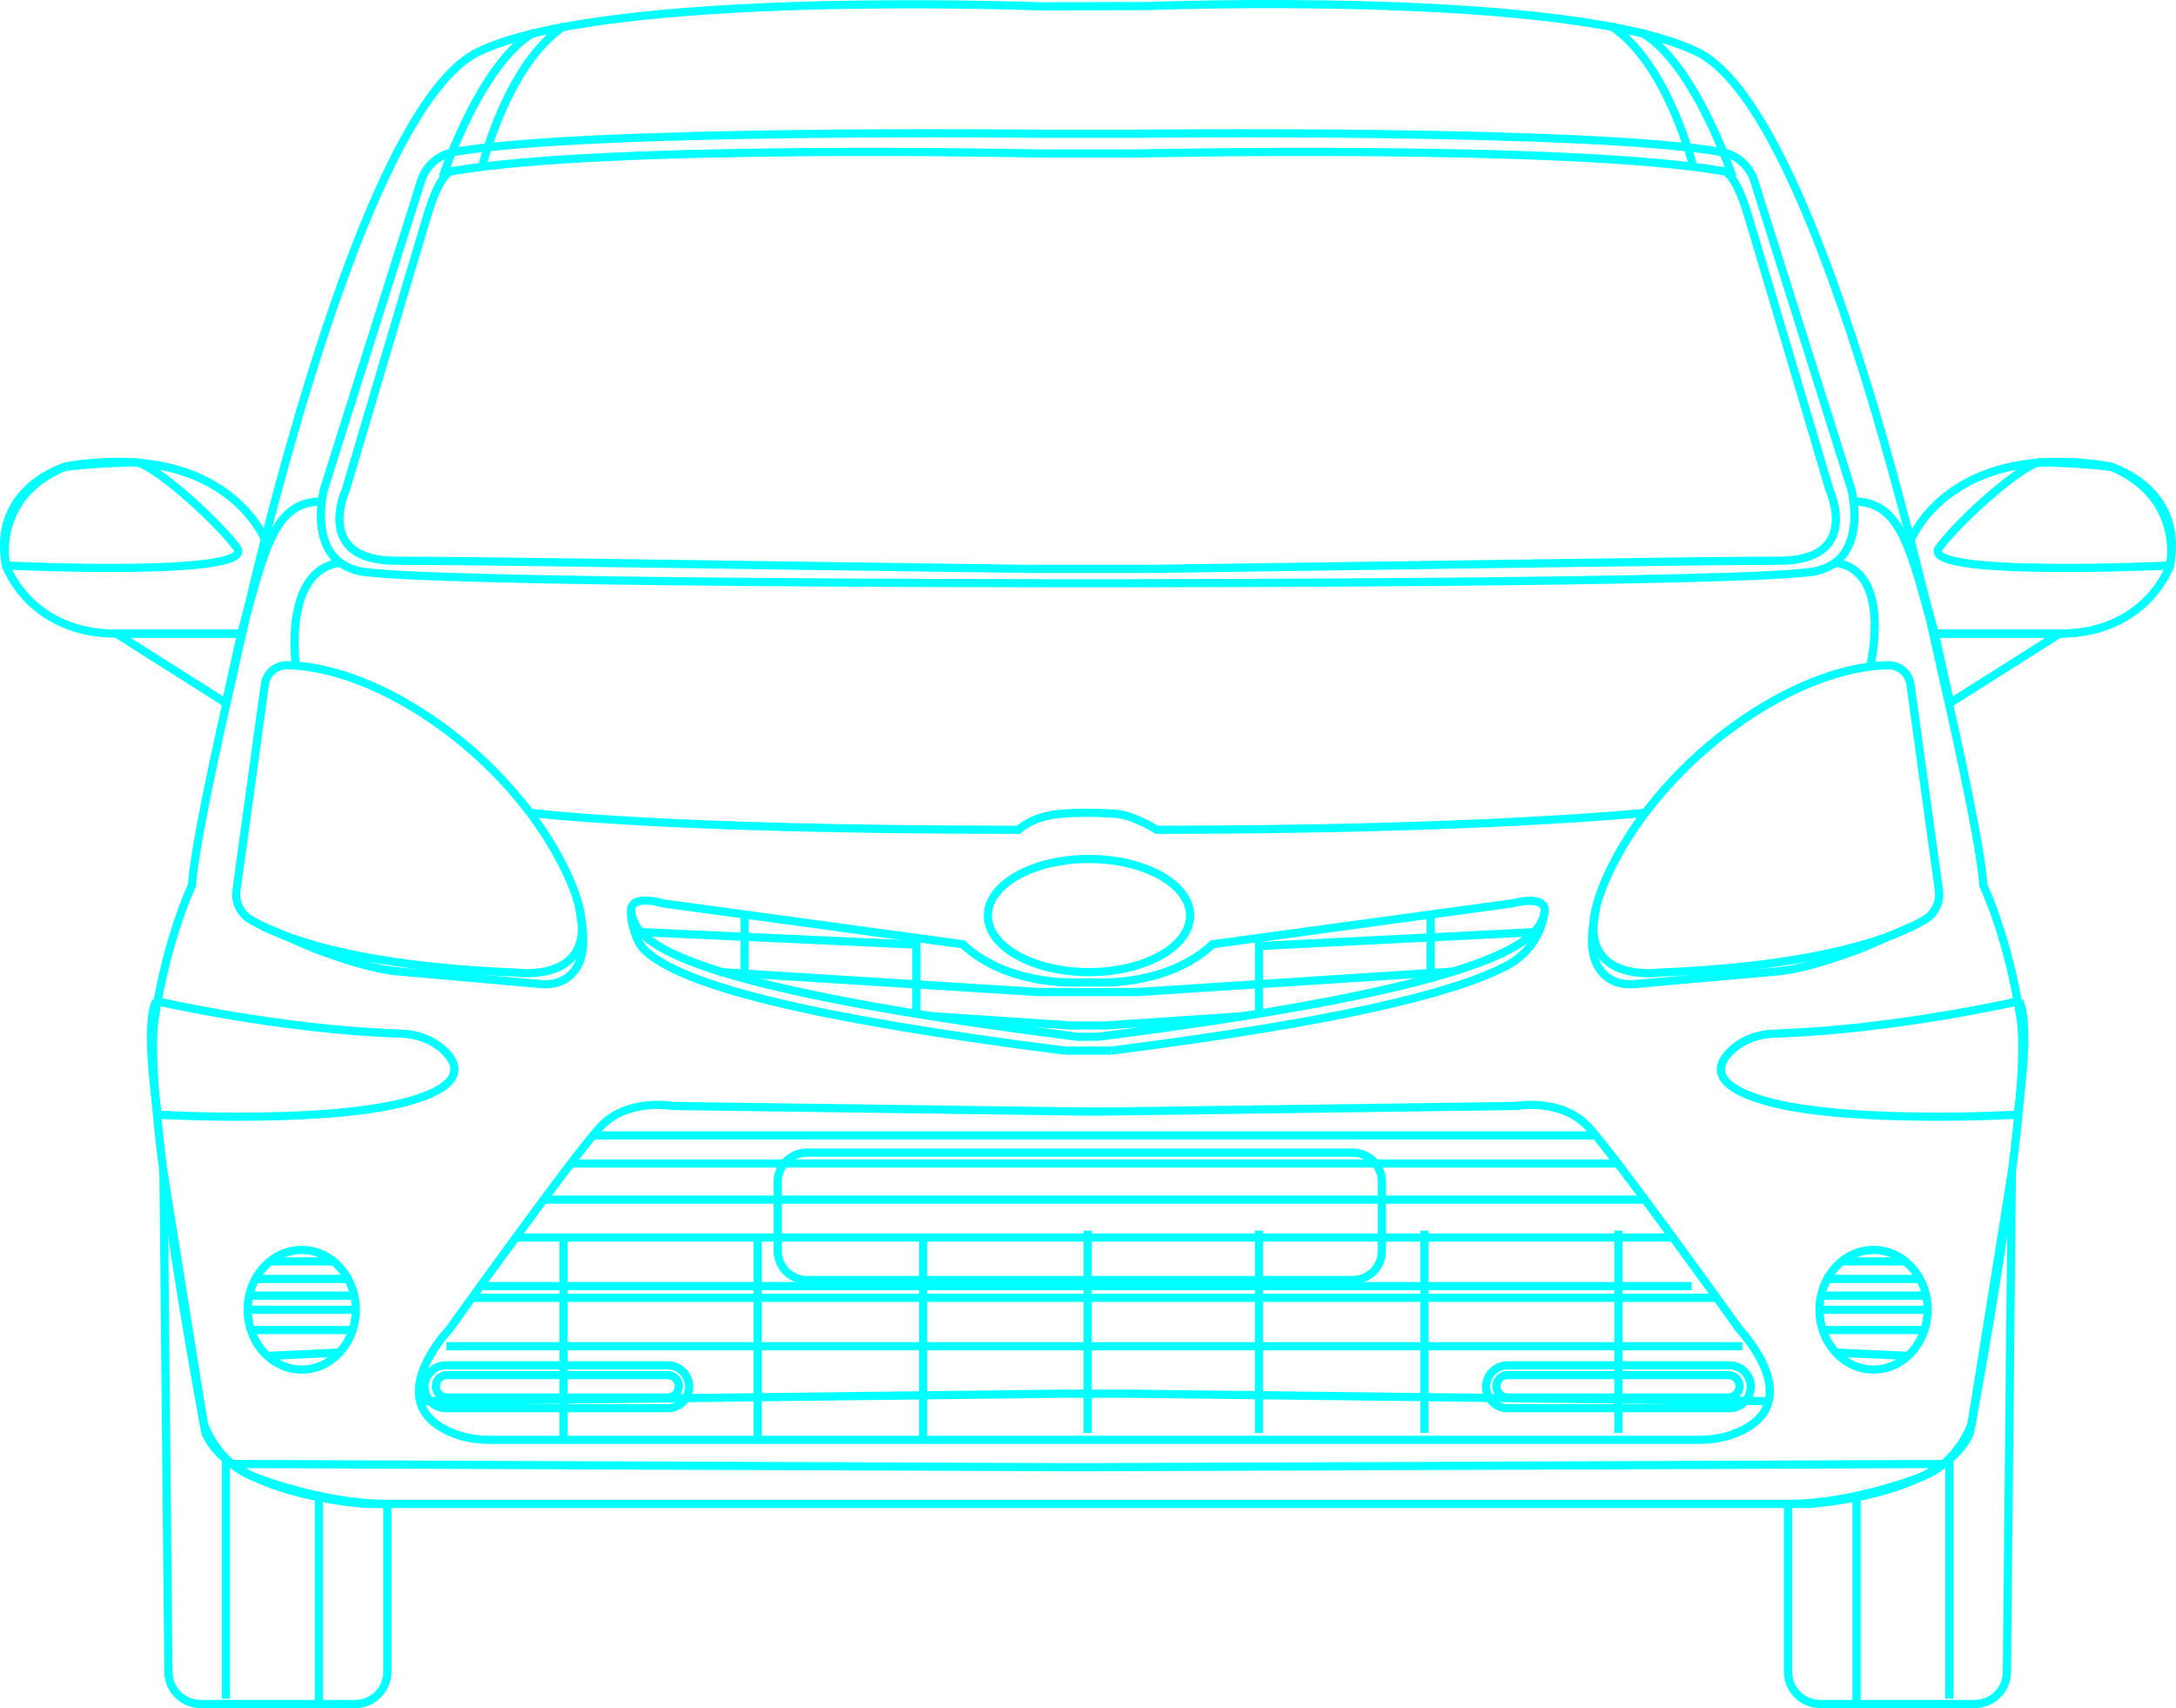 <?xml version="1.0" encoding="UTF-8" standalone="no"?>
<svg
   xmlns:dc="http://purl.org/dc/elements/1.1/"
   xmlns:cc="http://creativecommons.org/ns#"
   xmlns:rdf="http://www.w3.org/1999/02/22-rdf-syntax-ns#"
   xmlns:svg="http://www.w3.org/2000/svg"
   xmlns="http://www.w3.org/2000/svg"
   xmlns:sodipodi="http://sodipodi.sourceforge.net/DTD/sodipodi-0.dtd"
   xmlns:inkscape="http://www.inkscape.org/namespaces/inkscape"
   xml:space="preserve"
   width="93.95mm"
   height="73.735mm"
   style="clip-rule:evenodd;fill-rule:evenodd;image-rendering:optimizeQuality;shape-rendering:geometricPrecision;text-rendering:geometricPrecision"
   viewBox="0 0 93.95 73.735"
   version="1.1"
   id="svg1090"
   sodipodi:docname="Toyota_Aygo_5T_2012f.svg"
   inkscape:version="1.0.1 (3bc2e813f5, 2020-09-07)"><sodipodi:namedview
   pagecolor="#ffffff"
   bordercolor="#666666"
   borderopacity="1"
   objecttolerance="10"
   gridtolerance="10"
   guidetolerance="10"
   inkscape:pageopacity="0"
   inkscape:pageshadow="2"
   inkscape:window-width="1920"
   inkscape:window-height="990"
   id="namedview1092"
   showgrid="false"
   inkscape:zoom="1.4142136"
   inkscape:cx="129.18936"
   inkscape:cy="210.74835"
   inkscape:window-x="-11"
   inkscape:window-y="-11"
   inkscape:window-maximized="1"
   inkscape:current-layer="svg1090" />
 <defs
   id="defs4">
  <style
   type="text/css"
   id="style2">
   <![CDATA[
    .str2 {stroke:#1E1F21;stroke-width:0.176}
    .str1 {stroke:#1F1A17;stroke-width:0.176}
    .str0 {stroke:#1F1A17;stroke-width:0.353}
    .fil9 {fill:none}
    .fil2 {fill:none;fill-rule:nonzero}
    .fil11 {fill:#1F1A17;fill-rule:nonzero}
    .fil1 {fill:#7F7F7F;fill-rule:nonzero}
    .fil10 {fill:#1E1F21;fill-rule:nonzero}
    .fil4 {fill:#333637;fill-rule:nonzero}
    .fil7 {fill:#ABAAAA;fill-rule:nonzero}
    .fil3 {fill:#C2C1C1;fill-rule:nonzero}
    .fil6 {fill:#D92B23;fill-rule:nonzero}
    .fil8 {fill:#DB2621;fill-rule:nonzero}
    .fil5 {fill:#E0E3E3;fill-rule:nonzero}
    .fil0 {fill:white;fill-rule:nonzero}
   ]]>
  </style>
 
  
  
  
  
  
  
  
  
  
  
  
  
  
  
  
  
  
  
  
  
  
  
  
  
  
  
 
  
  
 
  
  
  
  
  
  
  
  
  
  
  
  
  
  
  
  
  
  
  
  
  
  
  
 
  
  
  
  
 
  
  
  
  
  
  
  
  
  
  
  
  
  
  
  
  
  
  
  
  
  
  
  
  
  
  
  
  
  
  
  
  
  
  
  
  
  
  
  
  
  
  
  
  
  
  
  
  
  
  
  
  
  
  
  
  
  
  
  
  
  
  
  
  
  
  
  
  
  
  
  
  
  
  
  
  
  
  
  
  
  
  
  
  
  
  
  
  
  
  
  
  
  
  
  
  
  
  
  
  
  
  
  
  
  
  
  
  
  
  
  
  
  
  
  
  
  
  
  
  
  
  
  
  
  
  
  
  
  
  
  
  
  
  
  
  
  
  
  
  
  
  
  
  
  
  
  
  
  
  
  
  
  
  
  
 
  
  
  
  
  
  
  
  
  
 
  
  
  
  
  
  
  
  
  
  
  
  
  
  
  
  
  
  
  
  
  
  
  
  
  
  
  
  
  
  
  
  
  
  
  
  
  
  
  
  
  
  
  
  
  
  
  
  
  
  
  
 
  
  
  
  
  
  
  
  
  
  
  
  
  
  
  
  
  
  
  
  
  
  
  
  
  
  
  
  
  
  
  
  
  
  
  
  
  
  
  
  
  
  
  
  
  
  
  
  
  
  
  
  
  
  
  
  
  
  
  
  
  
  
  
  
  
  
 
  
  
  
  
  
  
  
  
  
  
  
  
  
  
  
  
  
  
  
  
  
  
  
 
  
  
  
  
  
  
  
  
  
  
  
  
 
  
  
  
  
  
  
  
  
  
  
  
  
  
  
  
  
  
  
  
  
  
  
  
  
  
  
  
  
  
  
  
  
  
  
  
  
  
  
  
  
  
  
  
  
  
  
  
  
  
  
  
  
  
  
  
  
  
  
  
  
  
  
  
  
  
  
  
  
  
  
  
  
  
  
  
  
  
  
  
  
  
  
  
  
  
  
  
  
  
  
  
  
  
  
  
  
  
  
  
  
  
  
  
  
  
  
  
  
  
  
  
  
  
  
  
  
  
 
  
  
  
  
  
  
  
  
  
  
  
  
  
  
  
  
  
  
  
  
  
  
  
  
 
  
  
  
  
  
  
 </defs>
 
 
 
 
 
 
 
 
 
 
 <g
   id="g2566"
   style="fill:none;stroke:#00ffff;stroke-width:0.353;stroke-miterlimit:4;stroke-dasharray:none;stroke-opacity:1"
   transform="translate(-10.939,-63.234)"><path
     class="fil0 str0"
     d="m 98.185,107.225 c -0.536,-3.528 -1.61,-5.762 -1.61,-5.762 -0.141,-2.115 -1.764,-9.055 -1.764,-9.055 0,0 -5.056,-24.222 -10.583,-26.926 -5.527,-2.704 -23.758,-1.986 -23.758,-1.986 l -4.674,0.012 c 0,0 -18.697,-0.73 -24.224,1.974 -5.527,2.704 -10.583,26.926 -10.583,26.926 0,0 -1.623,6.939 -1.764,9.055 0,0 -1.074,2.234 -1.61,5.762 -0.536,3.528 2.198,17.874 2.198,17.874 1.176,2.705 6.938,3.057 6.938,3.057 h 30.692 0.915 30.692 c 0,0 5.762,-0.353 6.938,-3.057 0,0 2.734,-14.346 2.198,-17.874 z"
     id="path7"
     style="fill:none;stroke:#00ffff;stroke-width:0.353;stroke-miterlimit:4;stroke-dasharray:none;stroke-opacity:1" /><path
     class="fil1 str1"
     d="m 55.796,88.41 c 0,0 -27.076,0 -29.369,-0.529 -2.293,-0.529 -1.499,-3.528 -1.499,-3.528 l 4.189,-13.305 c 0.204,-0.648 0.748,-1.135 1.417,-1.252 5.769,-1.015 25.262,-0.788 25.262,-0.788 h 4.208 c 0,0 19.493,-0.227 25.262,0.788 0.669,0.118 1.213,0.604 1.417,1.252 l 4.189,13.305 c 0,0 0.794,2.999 -1.499,3.528 -2.293,0.529 -29.369,0.529 -29.369,0.529 z"
     id="path25"
     style="fill:none;stroke:#00ffff;stroke-width:0.353;stroke-miterlimit:4;stroke-dasharray:none;stroke-opacity:1" /><path
     class="fil1 str1"
     d="m 88.138,128.156 v 7.251 c 0,0.765 0.621,1.386 1.386,1.386 h 6.678 c 0.76,0 1.379,-0.612 1.386,-1.372 l 0.214,-21.586 -1.74,10.867 c 0,0 -0.572,1.693 -2.158,2.283 -1.586,0.589 -3.796,1.173 -5.766,1.173 z"
     id="path67"
     style="fill:none;stroke:#00ffff;stroke-width:0.353;stroke-miterlimit:4;stroke-dasharray:none;stroke-opacity:1" /><path
     class="fil1 str1"
     d="m 27.662,128.156 v 7.251 c 0,0.765 -0.621,1.386 -1.386,1.386 h -6.678 c -0.76,0 -1.379,-0.612 -1.386,-1.372 l -0.214,-21.586 1.74,10.867 c 0,0 0.572,1.693 2.158,2.283 1.586,0.589 3.796,1.173 5.766,1.173 z"
     id="path69"
     style="fill:none;stroke:#00ffff;stroke-width:0.353;stroke-miterlimit:4;stroke-dasharray:none;stroke-opacity:1" /><line
     class="fil2 str1"
     x1="91.094"
     y1="127.806"
     x2="91.094"
     y2="136.793"
     id="line83"
     style="fill:none;stroke:#00ffff;stroke-width:0.353;stroke-miterlimit:4;stroke-dasharray:none;stroke-opacity:1" /><line
     class="fil2 str1"
     x1="24.705"
     y1="127.806"
     x2="24.705"
     y2="136.793"
     id="line85"
     style="fill:none;stroke:#00ffff;stroke-width:0.353;stroke-miterlimit:4;stroke-dasharray:none;stroke-opacity:1" /><line
     class="fil2 str1"
     x1="95.105"
     y1="136.564"
     x2="95.105"
     y2="126.195"
     id="line295"
     style="fill:none;stroke:#00ffff;stroke-width:0.353;stroke-miterlimit:4;stroke-dasharray:none;stroke-opacity:1" /><line
     class="fil2 str1"
     x1="20.694"
     y1="136.564"
     x2="20.694"
     y2="126.195"
     id="line297"
     style="fill:none;stroke:#00ffff;stroke-width:0.353;stroke-miterlimit:4;stroke-dasharray:none;stroke-opacity:1" /><path
     class="fil3 str1"
     d="M 55.325,87.793 C 42.155,87.617 31.63,87.44 28.044,87.44 c -3.587,0 -2.175,-3.057 -2.175,-3.057 0,0 2.94,-9.937 3.528,-11.877 0.588,-1.94 1.058,-1.881 1.058,-1.881 6.644,-1.176 25.341,-0.764 25.341,-0.764 h 4.208 c 0,0 18.697,-0.412 25.341,0.764 0,0 0.47,-0.059 1.058,1.881 0.588,1.94 3.528,11.877 3.528,11.877 0,0 1.411,3.057 -2.175,3.057 -3.587,0 -14.111,0.176 -27.282,0.353 z"
     id="path329"
     style="fill:none;stroke:#00ffff;stroke-width:0.353;stroke-miterlimit:4;stroke-dasharray:none;stroke-opacity:1" /><path
     class="fil4 str1"
     d="m 57.442,107.989 c -12.465,-1.587 -18.149,-3.15 -19.05,-4.816 -0.846,-1.564 1.176,-0.941 1.176,-0.941 l 12.935,1.764 c 1.94,1.823 4.939,1.646 4.939,1.646 h 0.915 c 0,0 2.999,0.176 4.939,-1.646 l 12.935,-1.764 c 0,0 2.083,-0.586 1.176,0.941 -0.967,1.628 -6.585,3.228 -19.05,4.816 z"
     id="path371"
     style="fill:none;stroke:#00ffff;stroke-width:0.353;stroke-miterlimit:4;stroke-dasharray:none;stroke-opacity:1" /><path
     class="fil4 str1"
     d="M 57.144,125.389 H 32.082 c -0.561,0 -1.123,-0.091 -1.642,-0.309 -3.121,-1.313 -0.107,-4.455 -0.107,-4.455 0,0 5.351,-7.477 6.526,-8.744 1.176,-1.266 3.116,-0.904 3.116,-0.904 l 17.756,0.241 h 0.915 l 17.756,-0.241 c 0,0 1.94,-0.362 3.116,0.904 1.176,1.266 6.526,8.744 6.526,8.744 0,0 3.014,3.142 -0.107,4.455 -0.519,0.218 -1.081,0.309 -1.642,0.309 H 59.235 Z"
     id="path373"
     style="fill:none;stroke:#00ffff;stroke-width:0.353;stroke-miterlimit:4;stroke-dasharray:none;stroke-opacity:1" /><line
     class="fil2 str1"
     x1="77.175"
     y1="103.474"
     x2="65.295"
     y2="104.072"
     id="line375"
     style="fill:none;stroke:#00ffff;stroke-width:0.353;stroke-miterlimit:4;stroke-dasharray:none;stroke-opacity:1" /><path
     class="fil4 str1"
     d="m 89.499,119.774 c 0,1.426 1.044,2.582 2.333,2.582 1.288,0 2.333,-1.156 2.333,-2.582 0,-1.426 -1.044,-2.582 -2.333,-2.582 -1.288,0 -2.333,1.156 -2.333,2.582 z"
     id="path377"
     style="fill:none;stroke:#00ffff;stroke-width:0.353;stroke-miterlimit:4;stroke-dasharray:none;stroke-opacity:1" /><line
     class="fil2 str1"
     x1="65.295"
     y1="103.737"
     x2="65.295"
     y2="107.003"
     id="line379"
     style="fill:none;stroke:#00ffff;stroke-width:0.353;stroke-miterlimit:4;stroke-dasharray:none;stroke-opacity:1" /><line
     class="fil2 str1"
     x1="72.711"
     y1="102.713"
     x2="72.711"
     y2="105.504"
     id="line381"
     style="fill:none;stroke:#00ffff;stroke-width:0.353;stroke-miterlimit:4;stroke-dasharray:none;stroke-opacity:1" /><line
     class="fil2 str1"
     x1="65.295"
     y1="116.359"
     x2="65.295"
     y2="125.092"
     id="line383"
     style="fill:none;stroke:#00ffff;stroke-width:0.353;stroke-miterlimit:4;stroke-dasharray:none;stroke-opacity:1" /><line
     class="fil2 str1"
     x1="72.439"
     y1="116.359"
     x2="72.439"
     y2="125.092"
     id="line385"
     style="fill:none;stroke:#00ffff;stroke-width:0.353;stroke-miterlimit:4;stroke-dasharray:none;stroke-opacity:1" /><line
     class="fil2 str1"
     x1="80.818"
     y1="116.359"
     x2="80.818"
     y2="125.092"
     id="line387"
     style="fill:none;stroke:#00ffff;stroke-width:0.353;stroke-miterlimit:4;stroke-dasharray:none;stroke-opacity:1" /><line
     class="fil2 str1"
     x1="94.023"
     y1="119.165"
     x2="89.567"
     y2="119.165"
     id="line389"
     style="fill:none;stroke:#00ffff;stroke-width:0.353;stroke-miterlimit:4;stroke-dasharray:none;stroke-opacity:1" /><line
     class="fil2 str1"
     x1="93.317"
     y1="121.765"
     x2="90.204"
     y2="121.624"
     id="line391"
     style="fill:none;stroke:#00ffff;stroke-width:0.353;stroke-miterlimit:4;stroke-dasharray:none;stroke-opacity:1" /><line
     class="fil2 str1"
     x1="94.023"
     y1="120.65"
     x2="89.726"
     y2="120.65"
     id="line393"
     style="fill:none;stroke:#00ffff;stroke-width:0.353;stroke-miterlimit:4;stroke-dasharray:none;stroke-opacity:1" /><line
     class="fil2 str1"
     x1="94.164"
     y1="119.774"
     x2="89.499"
     y2="119.774"
     id="line395"
     style="fill:none;stroke:#00ffff;stroke-width:0.353;stroke-miterlimit:4;stroke-dasharray:none;stroke-opacity:1" /><line
     class="fil2 str1"
     x1="93.828"
     y1="118.443"
     x2="89.726"
     y2="118.443"
     id="line397"
     style="fill:none;stroke:#00ffff;stroke-width:0.353;stroke-miterlimit:4;stroke-dasharray:none;stroke-opacity:1" /><line
     class="fil2 str1"
     x1="93.202"
     y1="117.687"
     x2="90.519"
     y2="117.687"
     id="line399"
     style="fill:none;stroke:#00ffff;stroke-width:0.353;stroke-miterlimit:4;stroke-dasharray:none;stroke-opacity:1" /><path
     class="fil4 str1"
     d="m 26.3,119.774 c 0,1.426 -1.044,2.582 -2.333,2.582 -1.288,0 -2.333,-1.156 -2.333,-2.582 0,-1.426 1.044,-2.582 2.333,-2.582 1.288,0 2.333,1.156 2.333,2.582 z"
     id="path401"
     style="fill:none;stroke:#00ffff;stroke-width:0.353;stroke-miterlimit:4;stroke-dasharray:none;stroke-opacity:1" /><polyline
     class="fil2 str1"
     points="51.106,107.098 57.207,107.505 58.592,107.505 64.693,107.098 "
     id="polyline403"
     style="fill:none;stroke:#00ffff;stroke-width:0.353;stroke-miterlimit:4;stroke-dasharray:none;stroke-opacity:1" /><polyline
     class="fil2 str1"
     points="42.025,105.198 55.796,106.06 60.004,106.06 73.682,105.175 "
     id="polyline405"
     style="fill:none;stroke:#00ffff;stroke-width:0.353;stroke-miterlimit:4;stroke-dasharray:none;stroke-opacity:1" /><line
     class="fil2 str1"
     x1="38.589"
     y1="103.471"
     x2="50.504"
     y2="104.013"
     id="line407"
     style="fill:none;stroke:#00ffff;stroke-width:0.353;stroke-miterlimit:4;stroke-dasharray:none;stroke-opacity:1" /><line
     class="fil2 str1"
     x1="50.504"
     y1="103.773"
     x2="50.504"
     y2="107.003"
     id="line409"
     style="fill:none;stroke:#00ffff;stroke-width:0.353;stroke-miterlimit:4;stroke-dasharray:none;stroke-opacity:1" /><line
     class="fil2 str1"
     x1="43.088"
     y1="102.757"
     x2="43.088"
     y2="105.504"
     id="line411"
     style="fill:none;stroke:#00ffff;stroke-width:0.353;stroke-miterlimit:4;stroke-dasharray:none;stroke-opacity:1" /><line
     class="fil2 str1"
     x1="50.794"
     y1="116.656"
     x2="50.794"
     y2="125.389"
     id="line413"
     style="fill:none;stroke:#00ffff;stroke-width:0.353;stroke-miterlimit:4;stroke-dasharray:none;stroke-opacity:1" /><line
     class="fil2 str1"
     x1="43.65"
     y1="116.656"
     x2="43.65"
     y2="125.389"
     id="line415"
     style="fill:none;stroke:#00ffff;stroke-width:0.353;stroke-miterlimit:4;stroke-dasharray:none;stroke-opacity:1" /><line
     class="fil2 str1"
     x1="35.271"
     y1="116.656"
     x2="35.271"
     y2="125.389"
     id="line417"
     style="fill:none;stroke:#00ffff;stroke-width:0.353;stroke-miterlimit:4;stroke-dasharray:none;stroke-opacity:1" /><line
     class="fil2 str1"
     x1="21.775"
     y1="119.165"
     x2="26.232"
     y2="119.165"
     id="line419"
     style="fill:none;stroke:#00ffff;stroke-width:0.353;stroke-miterlimit:4;stroke-dasharray:none;stroke-opacity:1" /><line
     class="fil2 str1"
     x1="22.482"
     y1="121.765"
     x2="25.595"
     y2="121.624"
     id="line421"
     style="fill:none;stroke:#00ffff;stroke-width:0.353;stroke-miterlimit:4;stroke-dasharray:none;stroke-opacity:1" /><line
     class="fil2 str1"
     x1="21.775"
     y1="120.65"
     x2="26.073"
     y2="120.65"
     id="line423"
     style="fill:none;stroke:#00ffff;stroke-width:0.353;stroke-miterlimit:4;stroke-dasharray:none;stroke-opacity:1" /><line
     class="fil2 str1"
     x1="21.635"
     y1="119.774"
     x2="26.3"
     y2="119.774"
     id="line425"
     style="fill:none;stroke:#00ffff;stroke-width:0.353;stroke-miterlimit:4;stroke-dasharray:none;stroke-opacity:1" /><line
     class="fil2 str1"
     x1="21.971"
     y1="118.443"
     x2="26.073"
     y2="118.443"
     id="line427"
     style="fill:none;stroke:#00ffff;stroke-width:0.353;stroke-miterlimit:4;stroke-dasharray:none;stroke-opacity:1" /><line
     class="fil2 str1"
     x1="22.597"
     y1="117.687"
     x2="25.28"
     y2="117.687"
     id="line429"
     style="fill:none;stroke:#00ffff;stroke-width:0.353;stroke-miterlimit:4;stroke-dasharray:none;stroke-opacity:1" /><polyline
     class="fil2 str1"
     points="29.079,123.722 56.556,123.399 59.823,123.399 87.3,123.722 "
     id="polyline431"
     style="fill:none;stroke:#00ffff;stroke-width:0.353;stroke-miterlimit:4;stroke-dasharray:none;stroke-opacity:1" /><polyline
     class="fil2 str1"
     points="30.215,121.349 57.085,121.349 59.294,121.349 86.164,121.349 "
     id="polyline433"
     style="fill:none;stroke:#00ffff;stroke-width:0.353;stroke-miterlimit:4;stroke-dasharray:none;stroke-opacity:1" /><polyline
     class="fil2 str1"
     points="31.317,119.258 56.556,119.258 59.823,119.258 85.062,119.258 "
     id="polyline435"
     style="fill:none;stroke:#00ffff;stroke-width:0.353;stroke-miterlimit:4;stroke-dasharray:none;stroke-opacity:1" /><polyline
     class="fil2 str1"
     points="31.822,118.755 55.796,118.755 60.004,118.755 83.977,118.755 "
     id="polyline437"
     style="fill:none;stroke:#00ffff;stroke-width:0.353;stroke-miterlimit:4;stroke-dasharray:none;stroke-opacity:1" /><polyline
     class="fil2 str1"
     points="33.208,116.656 56.086,116.656 60.293,116.656 83.171,116.656 "
     id="polyline439"
     style="fill:none;stroke:#00ffff;stroke-width:0.353;stroke-miterlimit:4;stroke-dasharray:none;stroke-opacity:1" /><polyline
     class="fil2 str1"
     points="34.415,115.02 56.556,115.02 59.823,115.02 81.964,115.02 "
     id="polyline441"
     style="fill:none;stroke:#00ffff;stroke-width:0.353;stroke-miterlimit:4;stroke-dasharray:none;stroke-opacity:1" /><polyline
     class="fil2 str1"
     points="35.589,113.46 57.085,113.46 59.294,113.46 80.79,113.46 "
     id="polyline443"
     style="fill:none;stroke:#00ffff;stroke-width:0.353;stroke-miterlimit:4;stroke-dasharray:none;stroke-opacity:1" /><polyline
     class="fil2 str1"
     points="36.541,112.25 57.085,112.25 59.294,112.25 79.838,112.25 "
     id="polyline445"
     style="fill:none;stroke:#00ffff;stroke-width:0.353;stroke-miterlimit:4;stroke-dasharray:none;stroke-opacity:1" /><path
     class="fil5 str1"
     d="m 93.425,92.776 1.226,8.888 c 0.07,0.505 -0.164,1.005 -0.602,1.266 -1.23,0.732 -4.352,2.002 -11.467,2.289 0,0 -4.633,0.654 -2.081,-4.52 2.379,-4.824 7.916,-8.677 11.962,-8.747 0.483,-0.008 0.896,0.346 0.963,0.825 z"
     id="path503"
     style="fill:none;stroke:#00ffff;stroke-width:0.353;stroke-miterlimit:4;stroke-dasharray:none;stroke-opacity:1" /><path
     class="fil1 str1"
     d="m 76.028,124.022 h 9.58 c 0.508,0 0.924,-0.416 0.924,-0.924 0,-0.508 -0.416,-0.924 -0.924,-0.924 h -9.58 c -0.508,0 -0.924,0.416 -0.924,0.924 0,0.508 0.416,0.924 0.924,0.924 z"
     id="path505"
     style="fill:none;stroke:#00ffff;stroke-width:0.353;stroke-miterlimit:4;stroke-dasharray:none;stroke-opacity:1" /><path
     class="fil3 str1"
     d="m 76.033,123.563 h 9.525 c 0.267,0 0.485,-0.218 0.485,-0.485 0,-0.267 -0.218,-0.485 -0.485,-0.485 h -9.525 c -0.267,0 -0.485,0.218 -0.485,0.485 0,0.267 0.218,0.485 0.485,0.485 z"
     id="path507"
     style="fill:none;stroke:#00ffff;stroke-width:0.353;stroke-miterlimit:4;stroke-dasharray:none;stroke-opacity:1" /><path
     class="fil5 str1"
     d="m 22.375,92.776 -1.226,8.888 c -0.07,0.505 0.164,1.005 0.602,1.266 1.23,0.732 4.352,2.002 11.467,2.289 0,0 4.633,0.654 2.081,-4.52 C 32.92,95.874 27.383,92.022 23.337,91.951 22.854,91.943 22.441,92.297 22.375,92.776 Z"
     id="path509"
     style="fill:none;stroke:#00ffff;stroke-width:0.353;stroke-miterlimit:4;stroke-dasharray:none;stroke-opacity:1" /><path
     class="fil1 str1"
     d="m 39.772,124.022 h -9.58 c -0.508,0 -0.924,-0.416 -0.924,-0.924 0,-0.508 0.416,-0.924 0.924,-0.924 h 9.58 c 0.508,0 0.924,0.416 0.924,0.924 0,0.508 -0.416,0.924 -0.924,0.924 z"
     id="path517"
     style="fill:none;stroke:#00ffff;stroke-width:0.353;stroke-miterlimit:4;stroke-dasharray:none;stroke-opacity:1" /><path
     class="fil3 str1"
     d="m 39.766,123.563 h -9.525 c -0.267,0 -0.485,-0.218 -0.485,-0.485 0,-0.267 0.218,-0.485 0.485,-0.485 h 9.525 c 0.267,0 0.485,0.218 0.485,0.485 0,0.267 -0.218,0.485 -0.485,0.485 z"
     id="path519"
     style="fill:none;stroke:#00ffff;stroke-width:0.353;stroke-miterlimit:4;stroke-dasharray:none;stroke-opacity:1" /><path
     class="fil7 str1"
     d="m 62.322,102.757 c 0,1.349 -1.954,2.442 -4.366,2.442 -2.411,0 -4.366,-1.093 -4.366,-2.442 0,-1.349 1.955,-2.442 4.366,-2.442 2.411,0 4.366,1.093 4.366,2.442 z"
     id="path617"
     style="fill:none;stroke:#00ffff;stroke-width:0.353;stroke-miterlimit:4;stroke-dasharray:none;stroke-opacity:1" /><line
     class="fil2 str1"
     x1="57.9"
     y1="116.359"
     x2="57.9"
     y2="125.092"
     id="line667"
     style="fill:none;stroke:#00ffff;stroke-width:0.353;stroke-miterlimit:4;stroke-dasharray:none;stroke-opacity:1" /><polyline
     class="fil2 str1"
     points="94.845,126.432 77.071,126.501 58.381,126.569 56.501,126.569 20.954,126.432 "
     id="polyline669"
     style="fill:none;stroke:#00ffff;stroke-width:0.353;stroke-miterlimit:4;stroke-dasharray:none;stroke-opacity:1" /><path
     class="fil2 str1"
     d="m 84.073,70.536 c 0,0 -1.068,-4.514 -3.573,-6.182"
     id="path671"
     style="fill:none;stroke:#00ffff;stroke-width:0.353;stroke-miterlimit:4;stroke-dasharray:none;stroke-opacity:1" /><path
     class="fil2 str1"
     d="m 90.961,84.882 c 1.927,0 2.385,1.774 3.245,4.852"
     id="path673"
     style="fill:none;stroke:#00ffff;stroke-width:0.353;stroke-miterlimit:4;stroke-dasharray:none;stroke-opacity:1" /><path
     class="fil2 str1"
     d="m 24.833,84.882 c -1.927,0 -2.385,1.774 -3.245,4.852"
     id="path675"
     style="fill:none;stroke:#00ffff;stroke-width:0.353;stroke-miterlimit:4;stroke-dasharray:none;stroke-opacity:1" /><path
     class="fil2 str1"
     d="m 81.973,98.319 c 0,0 -6.874,0.736 -21.088,0.736 0,0 -1.032,-0.649 -1.783,-0.689 0,0 -1.147,-0.104 -2.381,0 -1.235,0.105 -1.808,0.689 -1.808,0.689 -15.579,0 -21.097,-0.736 -21.097,-0.736"
     id="path677"
     style="fill:none;stroke:#00ffff;stroke-width:0.353;stroke-miterlimit:4;stroke-dasharray:none;stroke-opacity:1" /><path
     class="fil2 str1"
     d="m 98.116,106.449 c 0,0 -5.342,1.237 -10.574,1.406 -0.67,0.022 -1.328,0.247 -1.822,0.699 -0.622,0.569 -0.953,1.395 1.036,2.081 3.41,1.176 11.291,0.718 11.291,0.718 0,0 0.61,-3.858 0.069,-4.904"
     id="path679"
     style="fill:none;stroke:#00ffff;stroke-width:0.353;stroke-miterlimit:4;stroke-dasharray:none;stroke-opacity:1" /><path
     class="fil2 str1"
     d="m 91.698,91.951 c 0,0 0.955,-4.07 -1.494,-4.423"
     id="path681"
     style="fill:none;stroke:#00ffff;stroke-width:0.353;stroke-miterlimit:4;stroke-dasharray:none;stroke-opacity:1" /><path
     class="fil2 str1"
     d="m 85.741,70.862 c 0,0 -1.634,-4.94 -3.955,-6.237"
     id="path683"
     style="fill:none;stroke:#00ffff;stroke-width:0.353;stroke-miterlimit:4;stroke-dasharray:none;stroke-opacity:1" /><path
     class="fil2 str1"
     d="m 31.726,70.536 c 0,0 1.068,-4.514 3.573,-6.182"
     id="path685"
     style="fill:none;stroke:#00ffff;stroke-width:0.353;stroke-miterlimit:4;stroke-dasharray:none;stroke-opacity:1" /><path
     class="fil2 str1"
     d="m 17.683,106.449 c 0,0 5.342,1.237 10.574,1.406 0.67,0.022 1.328,0.247 1.822,0.699 0.622,0.569 0.953,1.395 -1.036,2.081 -3.41,1.176 -11.291,0.718 -11.291,0.718 0,0 -0.61,-3.858 -0.069,-4.904"
     id="path687"
     style="fill:none;stroke:#00ffff;stroke-width:0.353;stroke-miterlimit:4;stroke-dasharray:none;stroke-opacity:1" /><path
     class="fil2 str1"
     d="m 23.713,91.951 c 0,0 -0.568,-4.07 1.881,-4.423"
     id="path689"
     style="fill:none;stroke:#00ffff;stroke-width:0.353;stroke-miterlimit:4;stroke-dasharray:none;stroke-opacity:1" /><path
     class="fil2 str1"
     d="m 30.058,70.862 c 0,0 1.634,-4.94 3.955,-6.237"
     id="path691"
     style="fill:none;stroke:#00ffff;stroke-width:0.353;stroke-miterlimit:4;stroke-dasharray:none;stroke-opacity:1" /><line
     class="fil2 str1"
     x1="38.187"
     y1="102.58"
     x2="38.187"
     y2="102.859"
     id="line827"
     style="fill:none;stroke:#00ffff;stroke-width:0.353;stroke-miterlimit:4;stroke-dasharray:none;stroke-opacity:1" /><path
     class="fil2 str1"
     d="m 38.187,102.859 c 0.064,0.326 0.197,1.029 0.603,1.407 1.595,1.487 6.89,2.892 18.115,4.322"
     id="path829"
     style="fill:none;stroke:#00ffff;stroke-width:0.353;stroke-miterlimit:4;stroke-dasharray:none;stroke-opacity:1" /><line
     class="fil2 str1"
     x1="56.905"
     y1="108.589"
     x2="58.904"
     y2="108.589"
     id="line831"
     style="fill:none;stroke:#00ffff;stroke-width:0.353;stroke-miterlimit:4;stroke-dasharray:none;stroke-opacity:1" /><path
     class="fil2 str1"
     d="m 58.904,108.589 c 9.53,-1.214 14.739,-2.435 17.095,-3.67 0.837,-0.439 1.425,-1.235 1.601,-2.163"
     id="path833"
     style="fill:none;stroke:#00ffff;stroke-width:0.353;stroke-miterlimit:4;stroke-dasharray:none;stroke-opacity:1" /><line
     class="fil2 str1"
     x1="77.6"
     y1="102.755"
     x2="77.633"
     y2="102.58"
     id="line835"
     style="fill:none;stroke:#00ffff;stroke-width:0.353;stroke-miterlimit:4;stroke-dasharray:none;stroke-opacity:1" /><line
     class="fil2 str1"
     x1="79.838"
     y1="102.462"
     x2="79.742"
     y2="103.077"
     id="line905"
     style="fill:none;stroke:#00ffff;stroke-width:0.353;stroke-miterlimit:4;stroke-dasharray:none;stroke-opacity:1" /><path
     class="fil2 str1"
     d="m 79.742,103.077 c -0.341,1.972 0.657,2.725 1.721,2.641"
     id="path907"
     style="fill:none;stroke:#00ffff;stroke-width:0.353;stroke-miterlimit:4;stroke-dasharray:none;stroke-opacity:1" /><line
     class="fil2 str1"
     x1="81.463"
     y1="105.719"
     x2="87.583"
     y2="105.175"
     id="line909"
     style="fill:none;stroke:#00ffff;stroke-width:0.353;stroke-miterlimit:4;stroke-dasharray:none;stroke-opacity:1" /><path
     class="fil2 str1"
     d="m 87.583,105.175 c 1.196,-0.094 2.639,-0.598 3.763,-1.018"
     id="path911"
     style="fill:none;stroke:#00ffff;stroke-width:0.353;stroke-miterlimit:4;stroke-dasharray:none;stroke-opacity:1" /><line
     class="fil2 str1"
     x1="91.346"
     y1="104.157"
     x2="93.521"
     y2="103.213"
     id="line913"
     style="fill:none;stroke:#00ffff;stroke-width:0.353;stroke-miterlimit:4;stroke-dasharray:none;stroke-opacity:1" /><line
     class="fil2 str1"
     x1="35.957"
     y1="102.462"
     x2="36.053"
     y2="103.077"
     id="line915"
     style="fill:none;stroke:#00ffff;stroke-width:0.353;stroke-miterlimit:4;stroke-dasharray:none;stroke-opacity:1" /><path
     class="fil2 str1"
     d="m 36.053,103.077 c 0.341,1.972 -0.657,2.725 -1.721,2.641"
     id="path917"
     style="fill:none;stroke:#00ffff;stroke-width:0.353;stroke-miterlimit:4;stroke-dasharray:none;stroke-opacity:1" /><line
     class="fil2 str1"
     x1="34.332"
     y1="105.719"
     x2="28.212"
     y2="105.175"
     id="line919"
     style="fill:none;stroke:#00ffff;stroke-width:0.353;stroke-miterlimit:4;stroke-dasharray:none;stroke-opacity:1" /><path
     class="fil2 str1"
     d="m 28.212,105.175 c -1.196,-0.094 -2.639,-0.598 -3.763,-1.018"
     id="path921"
     style="fill:none;stroke:#00ffff;stroke-width:0.353;stroke-miterlimit:4;stroke-dasharray:none;stroke-opacity:1" /><line
     class="fil2 str1"
     x1="24.449"
     y1="104.157"
     x2="22.274"
     y2="103.213"
     id="line923"
     style="fill:none;stroke:#00ffff;stroke-width:0.353;stroke-miterlimit:4;stroke-dasharray:none;stroke-opacity:1" /><path
     class="fil0 str1"
     d="M 69.349,118.491 H 45.774 c -0.693,0 -1.255,-0.562 -1.255,-1.255 v -2.989 c 0,-0.693 0.562,-1.255 1.255,-1.255 H 69.349 c 0.693,0 1.255,0.562 1.255,1.255 v 2.989 c 0,0.693 -0.562,1.255 -1.255,1.255 z"
     id="path933"
     style="fill:none;stroke:#00ffff;stroke-width:0.353;stroke-miterlimit:4;stroke-dasharray:none;stroke-opacity:1" /><path
     class="fil0 str1"
     d="m 93.4,86.634 c 0,0 1.588,-4.397 8.585,-3.28 0,0 3.292,0.882 2.646,4.292 0,0 -1,2.94 -4.763,2.94 -3.763,0 -5.392,0 -5.392,0 z"
     id="path973"
     style="fill:none;stroke:#00ffff;stroke-width:0.353;stroke-miterlimit:4;stroke-dasharray:none;stroke-opacity:1" /><path
     class="fil2 str1"
     d="m 99.036,83.191 c -0.65,-0.014 -3.406,2.385 -4.374,3.684 -0.969,1.299 9.968,0.77 9.968,0.77 0,0 0.635,-2.909 -2.504,-4.247 0,0 -1.056,-0.165 -3.089,-0.207"
     id="path975"
     style="fill:none;stroke:#00ffff;stroke-width:0.353;stroke-miterlimit:4;stroke-dasharray:none;stroke-opacity:1" /><polygon
     class="fil1 str1"
     points="99.867,90.586 94.475,90.586 95.137,93.578 "
     id="polygon977"
     style="fill:none;stroke:#00ffff;stroke-width:0.353;stroke-miterlimit:4;stroke-dasharray:none;stroke-opacity:1" /><path
     class="fil0 str1"
     d="m 22.428,86.634 c 0,0 -1.588,-4.397 -8.585,-3.28 0,0 -3.293,0.882 -2.646,4.292 0,0 1,2.94 4.763,2.94 3.763,0 5.392,0 5.392,0 z"
     id="path979"
     style="fill:none;stroke:#00ffff;stroke-width:0.353;stroke-miterlimit:4;stroke-dasharray:none;stroke-opacity:1" /><path
     class="fil2 str1"
     d="m 16.791,83.191 c 0.65,-0.014 3.406,2.385 4.374,3.684 0.969,1.299 -9.968,0.77 -9.968,0.77 0,0 -0.635,-2.909 2.505,-4.247 0,0 1.056,-0.165 3.089,-0.207"
     id="path981"
     style="fill:none;stroke:#00ffff;stroke-width:0.353;stroke-miterlimit:4;stroke-dasharray:none;stroke-opacity:1" /><polygon
     class="fil1 str1"
     points="15.96,90.586 21.352,90.586 20.691,93.578 "
     id="polygon983"
     style="fill:none;stroke:#00ffff;stroke-width:0.353;stroke-miterlimit:4;stroke-dasharray:none;stroke-opacity:1" /></g>
 
 
</svg>
